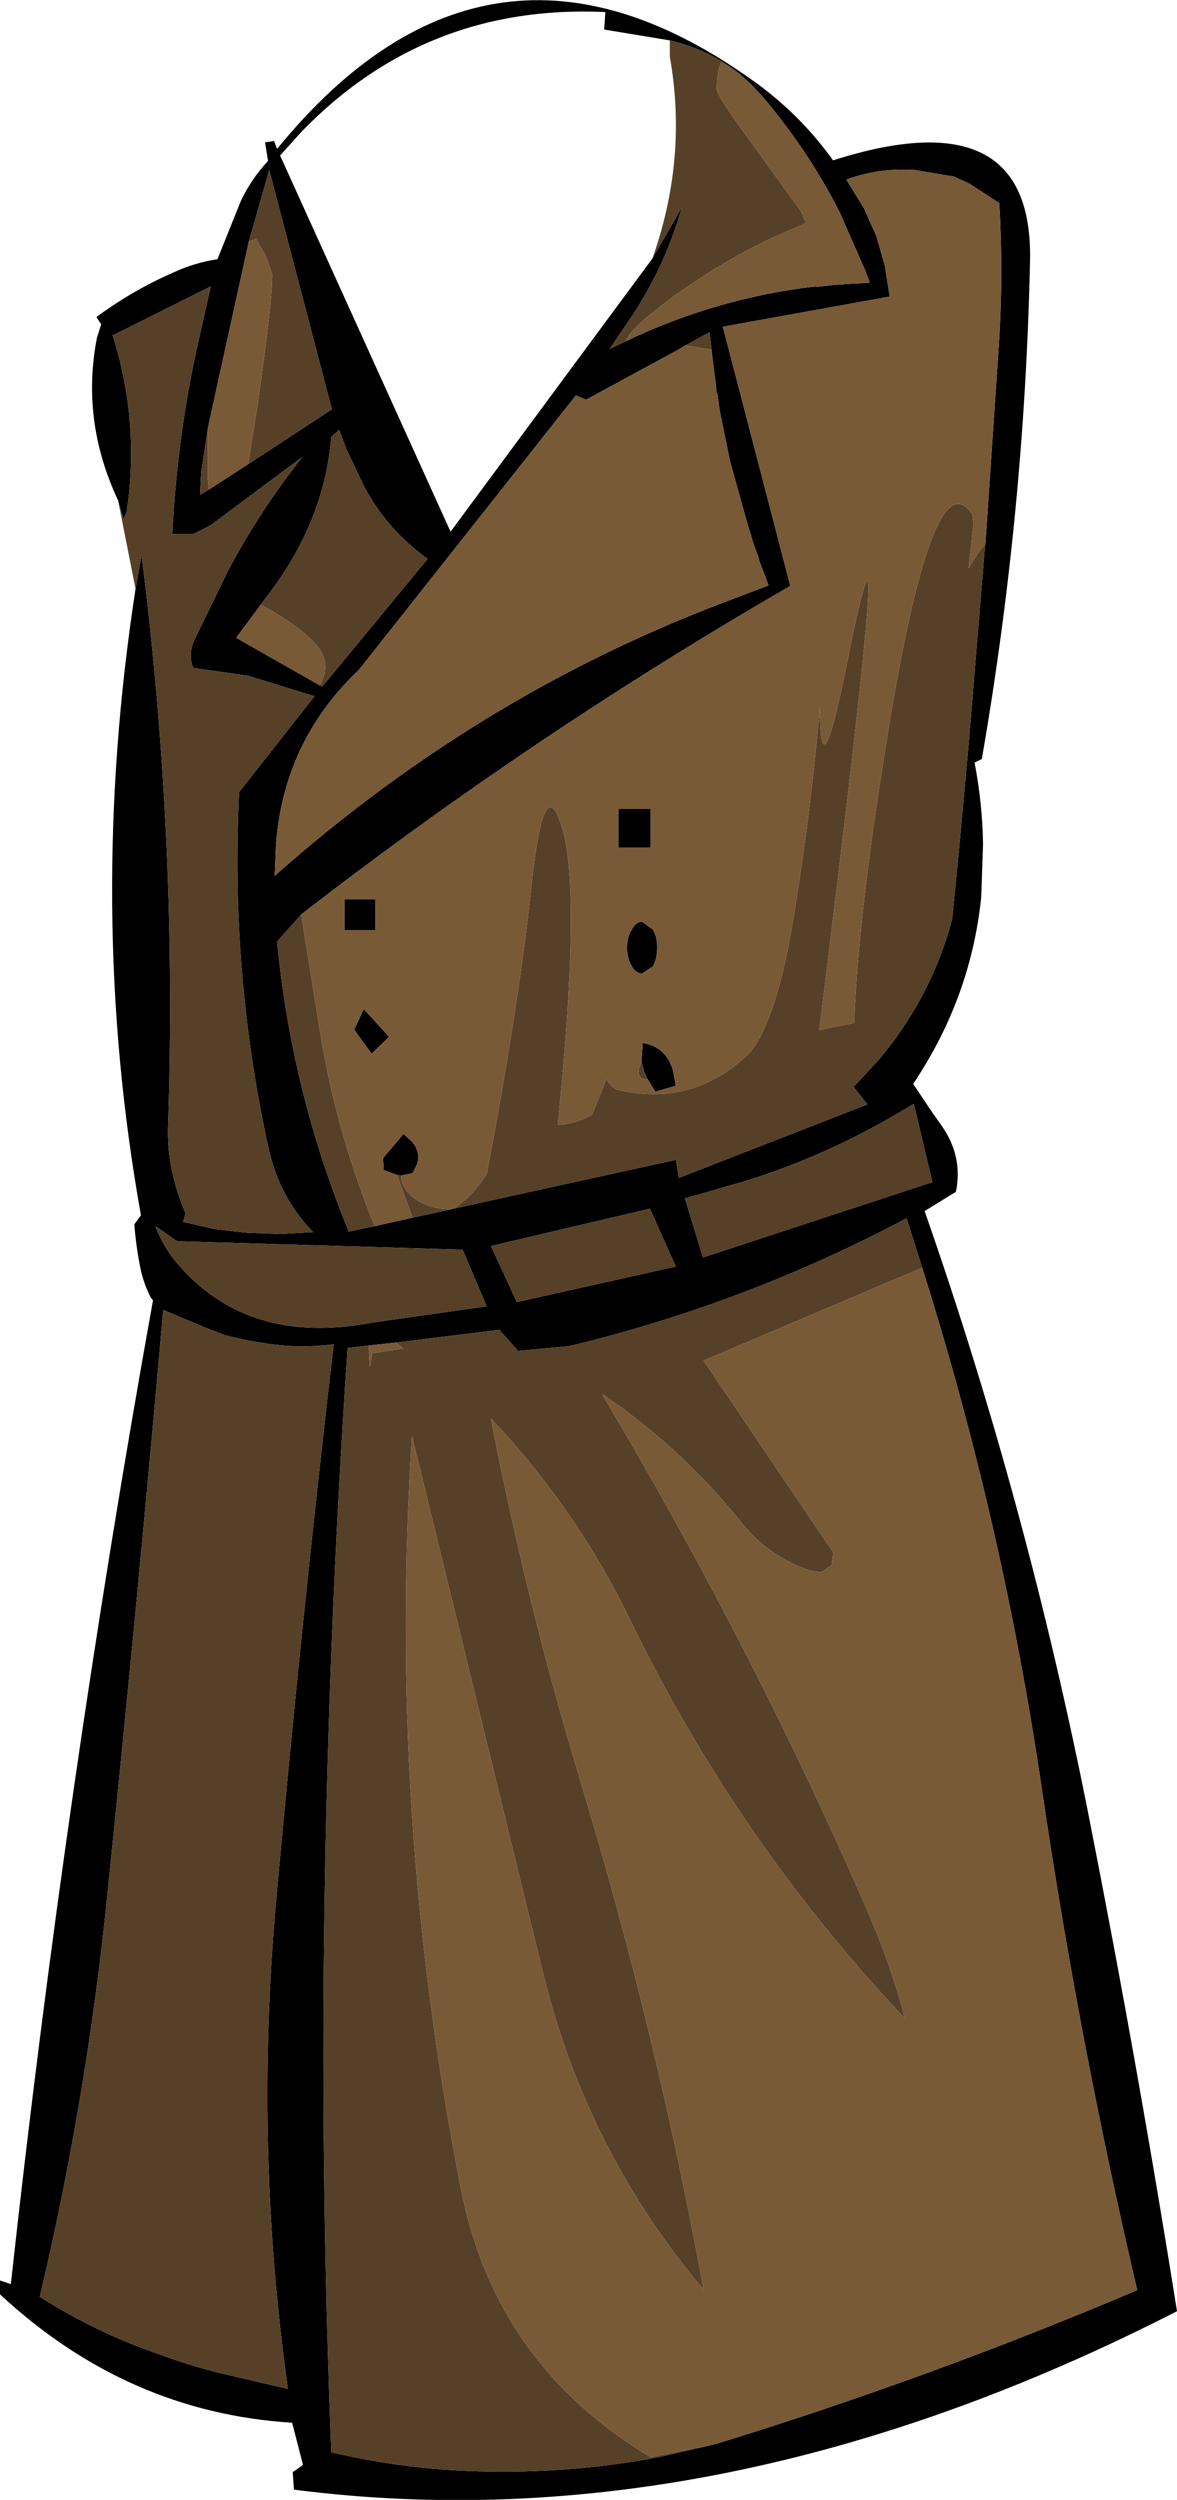 <?xml version="1.0" encoding="UTF-8" standalone="no"?>
<svg xmlns:xlink="http://www.w3.org/1999/xlink" height="207.35px" width="97.7px" xmlns="http://www.w3.org/2000/svg">
  <g transform="matrix(1.0, 0.0, 0.0, 1.0, -46.5, 278.3)">
    <path d="M56.3 -236.8 Q53.2 -243.4 54.55 -250.3 L54.9 -251.4 54.5 -252.0 Q57.55 -254.25 60.9 -255.7 62.6 -256.5 64.55 -256.8 L66.5 -261.65 Q67.35 -263.45 68.75 -264.95 L68.5 -266.5 69.25 -266.6 69.5 -265.95 Q87.1 -287.5 109.3 -271.4 113.0 -268.7 115.65 -265.0 132.3 -270.3 132.0 -256.65 131.55 -235.8 128.0 -215.35 L127.4 -215.05 Q128.05 -211.6 128.1 -208.3 L127.95 -203.9 Q127.1 -195.55 122.3 -188.4 L123.7 -186.3 124.65 -184.95 Q126.45 -182.4 125.85 -179.45 L123.25 -177.85 Q131.8 -153.4 136.9 -127.55 140.95 -107.0 144.2 -86.6 106.35 -67.25 70.9 -71.8 L70.8 -73.25 71.65 -73.85 70.75 -77.35 Q57.05 -78.2 46.5 -88.0 L46.5 -89.15 47.4 -88.85 Q51.9 -129.9 59.2 -170.45 L59.0 -170.7 Q58.45 -171.8 58.2 -172.9 57.8 -174.8 57.65 -176.75 L58.2 -177.5 Q53.65 -202.85 57.75 -229.45 L58.25 -232.25 Q61.25 -208.6 60.45 -185.0 60.3 -181.4 61.9 -177.65 L61.7 -176.95 64.35 -176.35 67.0 -176.05 69.75 -175.95 72.5 -176.1 Q69.65 -179.0 68.75 -183.25 65.6 -197.75 66.35 -212.6 L72.6 -220.55 67.1 -222.25 62.55 -222.9 Q62.1 -223.95 62.6 -225.15 L65.5 -231.1 Q68.15 -236.05 71.6 -240.4 L64.0 -234.75 63.25 -234.35 62.5 -234.0 60.8 -234.0 Q61.2 -241.9 62.85 -249.45 L64.0 -254.55 55.9 -250.5 55.85 -250.55 55.85 -250.5 Q58.15 -243.15 57.0 -235.8 L56.75 -235.25 56.3 -236.8 M67.1 -239.8 L74.05 -244.35 68.85 -264.2 67.15 -258.25 63.85 -243.25 63.75 -242.75 63.75 -242.7 63.2 -239.15 63.1 -237.25 63.85 -237.7 67.1 -239.8 M102.1 -274.95 L96.65 -275.85 96.75 -277.3 Q81.85 -278.0 71.55 -267.4 L69.75 -265.4 83.9 -234.2 100.65 -256.85 103.1 -261.1 Q101.75 -256.35 99.0 -252.15 L97.1 -249.35 98.45 -250.0 Q106.0 -253.6 114.25 -254.55 L114.25 -254.5 115.6 -254.65 116.9 -254.75 117.85 -254.8 118.7 -254.85 118.35 -255.8 116.2 -260.7 Q113.55 -265.9 109.7 -270.4 L109.55 -270.55 Q108.15 -272.15 106.4 -273.2 104.45 -274.4 102.1 -274.95 M73.05 -221.45 L73.25 -221.35 82.0 -231.95 Q78.65 -234.35 76.75 -237.9 L75.3 -240.95 74.65 -242.65 74.0 -242.05 Q73.4 -234.9 68.55 -228.7 L68.15 -228.15 66.1 -225.4 73.05 -221.45 M103.4 -249.65 L102.95 -249.4 102.9 -249.35 95.15 -245.15 94.3 -245.5 76.3 -222.75 Q70.0 -216.8 69.4 -208.1 L69.3 -205.65 Q76.0 -211.6 83.35 -216.45 93.7 -223.3 105.45 -227.9 L109.0 -229.25 110.3 -229.75 110.2 -230.0 110.1 -230.3 110.0 -230.55 109.55 -231.7 109.5 -231.9 109.5 -231.95 109.45 -232.1 109.4 -232.25 109.35 -232.35 108.9 -233.65 108.85 -233.9 108.6 -234.65 107.1 -240.05 106.25 -244.2 106.05 -245.65 106.0 -245.65 105.95 -245.95 105.95 -246.2 105.65 -248.55 105.4 -250.75 103.4 -249.65 M75.1 -201.15 L75.1 -203.7 77.65 -203.7 77.65 -201.15 75.1 -201.15 M71.5 -202.45 L69.5 -200.2 Q70.7 -187.7 75.45 -176.15 L77.6 -176.6 80.75 -177.3 83.95 -178.0 84.15 -178.05 102.6 -182.1 102.85 -180.6 118.5 -186.7 117.35 -188.15 119.45 -190.4 Q123.65 -195.4 125.4 -201.55 L125.55 -202.15 126.15 -208.3 126.9 -216.5 128.25 -232.85 128.3 -233.2 129.4 -249.5 Q129.8 -255.45 129.45 -261.45 L127.0 -263.05 125.7 -263.65 122.45 -264.2 Q119.45 -264.4 116.75 -263.4 L118.2 -261.05 119.25 -258.7 119.95 -256.25 120.35 -253.7 106.5 -251.2 112.1 -229.7 Q90.8 -217.4 71.5 -202.45 M100.5 -211.2 L100.5 -208.0 97.85 -208.0 97.85 -211.2 100.5 -211.2 M100.7 -198.15 L99.8 -197.55 Q99.3 -197.55 98.95 -198.15 98.55 -198.8 98.55 -199.7 98.55 -200.6 98.95 -201.2 99.3 -201.85 99.8 -201.85 L100.7 -201.2 Q101.05 -200.6 101.05 -199.7 101.05 -198.8 100.7 -198.15 M123.05 -173.15 L121.75 -177.25 Q108.35 -170.15 93.75 -166.65 L89.5 -166.25 87.95 -168.0 79.4 -166.95 77.1 -166.7 75.35 -166.5 Q73.7 -142.15 73.4 -117.7 73.15 -96.25 74.0 -74.9 80.6 -73.35 87.35 -73.3 94.35 -73.2 101.2 -74.5 L105.75 -75.55 105.8 -75.55 Q123.7 -81.05 140.9 -88.35 136.1 -108.8 133.0 -129.8 129.75 -151.95 123.05 -173.15 M121.6 -186.3 Q115.3 -182.5 108.4 -180.35 L103.35 -178.9 104.85 -174.0 123.9 -180.25 122.35 -186.75 121.6 -186.3 M99.75 -190.25 L99.85 -191.8 Q101.8 -191.45 102.35 -189.55 L102.6 -188.25 100.9 -187.75 100.25 -188.8 100.0 -189.3 99.75 -190.25 M79.8 -180.8 L79.75 -180.8 79.45 -180.85 78.35 -181.25 78.3 -182.25 80.0 -184.25 80.75 -183.55 Q81.55 -182.5 81.0 -181.5 L80.75 -181.0 79.8 -180.8 M87.25 -174.95 L89.4 -170.3 102.6 -173.25 100.45 -178.05 87.25 -174.95 M84.9 -174.65 L61.2 -175.35 59.4 -176.6 Q60.1 -174.75 61.35 -173.35 67.2 -166.65 77.4 -168.6 L86.9 -169.95 84.9 -174.65 M78.8 -192.3 L77.35 -190.9 75.9 -192.9 76.7 -194.6 78.8 -192.3 M63.5 -168.2 L60.05 -169.65 Q57.9 -145.3 55.4 -121.05 53.7 -104.25 49.8 -87.8 54.5 -84.8 59.8 -83.0 62.35 -82.05 65.05 -81.4 L70.4 -80.15 Q67.6 -100.1 69.4 -120.4 71.5 -143.65 74.2 -166.8 71.45 -166.45 68.7 -166.85 L66.9 -167.15 65.2 -167.55 63.5 -168.2" fill="#000000" fill-rule="evenodd" stroke="none"/>
    <path d="M56.3 -236.8 L56.75 -235.25 57.0 -235.8 Q58.15 -243.15 55.85 -250.5 L55.9 -250.5 64.0 -254.55 62.85 -249.45 Q61.2 -241.9 60.8 -234.0 L62.5 -234.0 63.25 -234.35 64.0 -234.75 71.6 -240.4 Q68.15 -236.05 65.5 -231.1 L62.6 -225.15 Q62.1 -223.95 62.55 -222.9 L67.1 -222.25 72.6 -220.55 66.35 -212.6 Q65.6 -197.75 68.75 -183.25 69.65 -179.0 72.5 -176.1 L69.75 -175.95 67.0 -176.05 64.35 -176.35 61.7 -176.95 61.9 -177.65 Q60.3 -181.4 60.45 -185.0 61.25 -208.6 58.25 -232.25 L57.75 -229.45 56.3 -236.8 M67.1 -239.8 L67.95 -245.15 Q69.1 -253.25 69.1 -255.55 L68.55 -257.1 67.75 -258.5 67.15 -258.25 68.85 -264.2 74.05 -244.35 67.1 -239.8 M63.75 -242.7 L63.75 -241.9 63.75 -238.55 63.85 -237.7 63.1 -237.25 63.2 -239.15 63.75 -242.7 M100.65 -256.85 Q103.6 -265.15 102.1 -273.6 L102.1 -274.95 Q104.45 -274.4 106.4 -273.2 106.0 -272.45 106.0 -270.9 106.0 -270.35 108.95 -266.35 L113.0 -260.75 113.4 -259.8 110.1 -258.35 Q105.85 -256.25 102.05 -253.45 98.7 -250.95 98.45 -250.0 L97.1 -249.35 99.0 -252.15 Q101.75 -256.35 103.1 -261.1 L100.65 -256.85 M68.15 -228.15 L68.55 -228.7 Q73.4 -234.9 74.0 -242.05 L74.65 -242.65 75.3 -240.95 76.75 -237.9 Q78.65 -234.35 82.0 -231.95 L73.25 -221.35 73.05 -221.45 Q73.5 -222.2 73.5 -223.15 73.5 -225.2 68.15 -228.15 M105.65 -248.55 L105.55 -249.3 103.4 -249.65 105.4 -250.75 105.65 -248.55 M77.6 -176.6 L75.45 -176.15 Q70.7 -187.7 69.5 -200.2 L71.5 -202.45 73.05 -192.8 Q74.4 -184.45 77.6 -176.6 M128.3 -233.2 L128.25 -232.85 126.9 -216.5 126.15 -208.3 125.55 -202.15 125.4 -201.55 Q123.65 -195.4 119.45 -190.4 L117.35 -188.15 118.5 -186.7 102.85 -180.6 102.6 -182.1 84.15 -178.05 Q85.45 -178.9 86.45 -180.25 L86.9 -180.9 Q89.5 -194.5 90.6 -204.65 91.65 -214.85 93.2 -209.5 94.75 -204.2 92.8 -185.0 94.25 -185.05 95.65 -185.85 L96.85 -188.8 Q97.25 -188.05 97.8 -187.9 104.0 -186.45 108.65 -190.9 110.95 -193.45 112.4 -202.35 113.85 -211.25 114.55 -219.65 114.55 -212.0 116.8 -223.25 119.05 -234.5 118.45 -227.1 117.85 -219.7 114.5 -192.85 L115.4 -193.05 117.4 -193.45 Q117.75 -202.8 120.4 -218.7 123.95 -239.9 127.05 -235.85 L127.2 -235.7 127.3 -234.9 126.9 -231.15 127.7 -232.45 128.3 -233.2 M83.95 -178.0 L80.75 -177.3 79.45 -180.85 79.75 -180.8 79.8 -180.8 Q79.8 -179.65 81.05 -178.8 82.25 -178.0 83.95 -178.0 M79.4 -166.95 L87.95 -168.0 89.5 -166.25 93.75 -166.65 Q108.35 -170.15 121.75 -177.25 L123.05 -173.15 104.9 -165.45 115.65 -149.55 115.55 -148.5 114.7 -147.9 113.85 -148.0 Q110.35 -149.15 108.1 -151.95 103.05 -158.25 96.45 -162.7 108.9 -141.85 118.55 -119.7 120.55 -115.05 121.6 -110.9 107.75 -125.55 98.8 -143.95 94.35 -153.15 87.25 -160.65 90.2 -145.35 94.7 -130.5 101.05 -109.5 104.9 -88.4 95.25 -99.8 91.6 -114.55 L80.7 -159.2 Q78.65 -127.9 84.75 -96.8 87.6 -82.2 100.5 -74.5 L105.75 -75.55 101.2 -74.5 Q94.35 -73.2 87.35 -73.3 80.6 -73.35 74.0 -74.9 73.15 -96.25 73.4 -117.7 73.7 -142.15 75.35 -166.5 L77.1 -166.7 77.2 -164.9 77.4 -166.05 79.95 -166.45 79.4 -166.95 M121.6 -186.3 L122.35 -186.75 123.9 -180.25 104.85 -174.0 103.35 -178.9 108.4 -180.35 Q115.3 -182.5 121.6 -186.3 M100.25 -188.8 Q99.35 -188.75 99.55 -189.7 L99.75 -190.25 100.0 -189.3 100.25 -188.8 M84.9 -174.65 L86.9 -169.95 77.4 -168.6 Q67.2 -166.65 61.35 -173.35 60.1 -174.75 59.4 -176.6 L61.2 -175.35 84.9 -174.65 M87.25 -174.95 L100.45 -178.05 102.6 -173.25 89.4 -170.3 87.25 -174.95 M63.5 -168.2 L65.2 -167.55 66.9 -167.15 68.7 -166.85 Q71.45 -166.45 74.2 -166.8 71.5 -143.65 69.4 -120.4 67.6 -100.1 70.4 -80.15 L65.05 -81.4 Q62.35 -82.05 59.8 -83.0 54.5 -84.8 49.8 -87.8 53.7 -104.25 55.4 -121.05 57.9 -145.3 60.05 -169.65 L63.5 -168.2" fill="#564027" fill-rule="evenodd" stroke="none"/>
    <path d="M67.15 -258.25 L67.75 -258.5 68.55 -257.1 69.1 -255.55 Q69.1 -253.25 67.95 -245.15 L67.1 -239.8 63.85 -237.7 63.75 -238.55 63.75 -241.9 63.75 -242.7 63.75 -242.75 63.85 -243.25 67.15 -258.25 M106.4 -273.2 Q108.15 -272.15 109.55 -270.55 L109.7 -270.4 Q113.55 -265.9 116.2 -260.7 L118.35 -255.8 118.7 -254.85 117.85 -254.8 116.9 -254.75 115.6 -254.65 114.25 -254.5 114.25 -254.55 Q106.0 -253.6 98.45 -250.0 98.7 -250.95 102.05 -253.45 105.85 -256.25 110.1 -258.35 L113.4 -259.8 113.0 -260.75 108.95 -266.35 Q106.0 -270.35 106.0 -270.9 106.0 -272.45 106.4 -273.2 M68.15 -228.15 Q73.5 -225.2 73.5 -223.15 73.5 -222.2 73.05 -221.45 L66.1 -225.4 68.15 -228.15 M105.65 -248.55 L105.95 -246.2 105.95 -245.95 106.0 -245.65 106.05 -245.65 106.25 -244.2 107.1 -240.05 108.6 -234.65 108.85 -233.9 108.9 -233.65 109.35 -232.35 109.4 -232.25 109.45 -232.1 109.5 -231.95 109.5 -231.9 109.55 -231.7 110.0 -230.55 110.1 -230.3 110.2 -230.0 110.3 -229.75 109.0 -229.25 105.45 -227.9 Q93.7 -223.3 83.35 -216.45 76.0 -211.6 69.3 -205.65 L69.4 -208.1 Q70.0 -216.8 76.3 -222.75 L94.3 -245.5 95.15 -245.15 102.9 -249.35 102.95 -249.4 103.4 -249.65 105.55 -249.3 105.65 -248.55 M75.1 -201.15 L77.65 -201.15 77.65 -203.7 75.1 -203.7 75.1 -201.15 M77.6 -176.6 Q74.4 -184.45 73.05 -192.8 L71.5 -202.45 Q90.8 -217.4 112.1 -229.7 L106.5 -251.2 120.35 -253.7 119.95 -256.25 119.25 -258.7 118.2 -261.05 116.75 -263.4 Q119.45 -264.4 122.45 -264.2 L125.7 -263.65 127.0 -263.05 129.45 -261.45 Q129.8 -255.45 129.4 -249.5 L128.3 -233.2 127.7 -232.45 126.9 -231.15 127.3 -234.9 127.2 -235.7 127.05 -235.85 Q123.95 -239.9 120.4 -218.7 117.75 -202.8 117.4 -193.45 L115.4 -193.05 114.5 -192.85 Q117.85 -219.7 118.45 -227.1 119.05 -234.5 116.8 -223.25 114.55 -212.0 114.55 -219.65 113.85 -211.25 112.4 -202.35 110.95 -193.45 108.65 -190.9 104.0 -186.45 97.8 -187.9 97.25 -188.05 96.85 -188.8 L95.65 -185.85 Q94.25 -185.05 92.8 -185.0 94.75 -204.2 93.2 -209.5 91.65 -214.85 90.6 -204.65 89.5 -194.5 86.9 -180.9 L86.45 -180.25 Q85.45 -178.9 84.15 -178.05 L83.95 -178.0 Q82.25 -178.0 81.05 -178.8 79.8 -179.65 79.8 -180.8 L80.75 -181.0 81.0 -181.5 Q81.55 -182.5 80.75 -183.55 L80.0 -184.25 78.3 -182.25 78.35 -181.25 79.45 -180.85 80.75 -177.3 77.6 -176.6 M100.7 -198.15 Q101.05 -198.8 101.05 -199.7 101.05 -200.6 100.7 -201.2 L99.8 -201.85 Q99.3 -201.85 98.95 -201.2 98.55 -200.6 98.55 -199.7 98.55 -198.8 98.95 -198.15 99.3 -197.55 99.8 -197.55 L100.7 -198.15 M100.5 -211.2 L97.85 -211.2 97.85 -208.0 100.5 -208.0 100.5 -211.2 M79.4 -166.95 L79.95 -166.45 77.4 -166.05 77.2 -164.9 77.1 -166.7 79.4 -166.95 M105.75 -75.55 L100.5 -74.5 Q87.6 -82.2 84.75 -96.8 78.65 -127.9 80.7 -159.2 L91.6 -114.55 Q95.25 -99.8 104.9 -88.4 101.05 -109.5 94.7 -130.5 90.2 -145.35 87.25 -160.65 94.35 -153.15 98.8 -143.95 107.75 -125.55 121.6 -110.9 120.55 -115.05 118.55 -119.7 108.9 -141.85 96.45 -162.7 103.05 -158.25 108.1 -151.95 110.35 -149.15 113.85 -148.0 L114.7 -147.9 115.55 -148.5 115.65 -149.55 104.9 -165.45 123.05 -173.15 Q129.75 -151.95 133.0 -129.8 136.1 -108.8 140.9 -88.35 123.7 -81.05 105.8 -75.55 L105.75 -75.55 M100.25 -188.8 L100.9 -187.75 102.6 -188.25 102.35 -189.55 Q101.8 -191.45 99.85 -191.8 L99.75 -190.25 99.55 -189.7 Q99.35 -188.75 100.25 -188.8 M78.8 -192.3 L76.7 -194.6 75.9 -192.9 77.35 -190.9 78.8 -192.3" fill="#795a37" fill-rule="evenodd" stroke="none"/>
  </g>
</svg>
